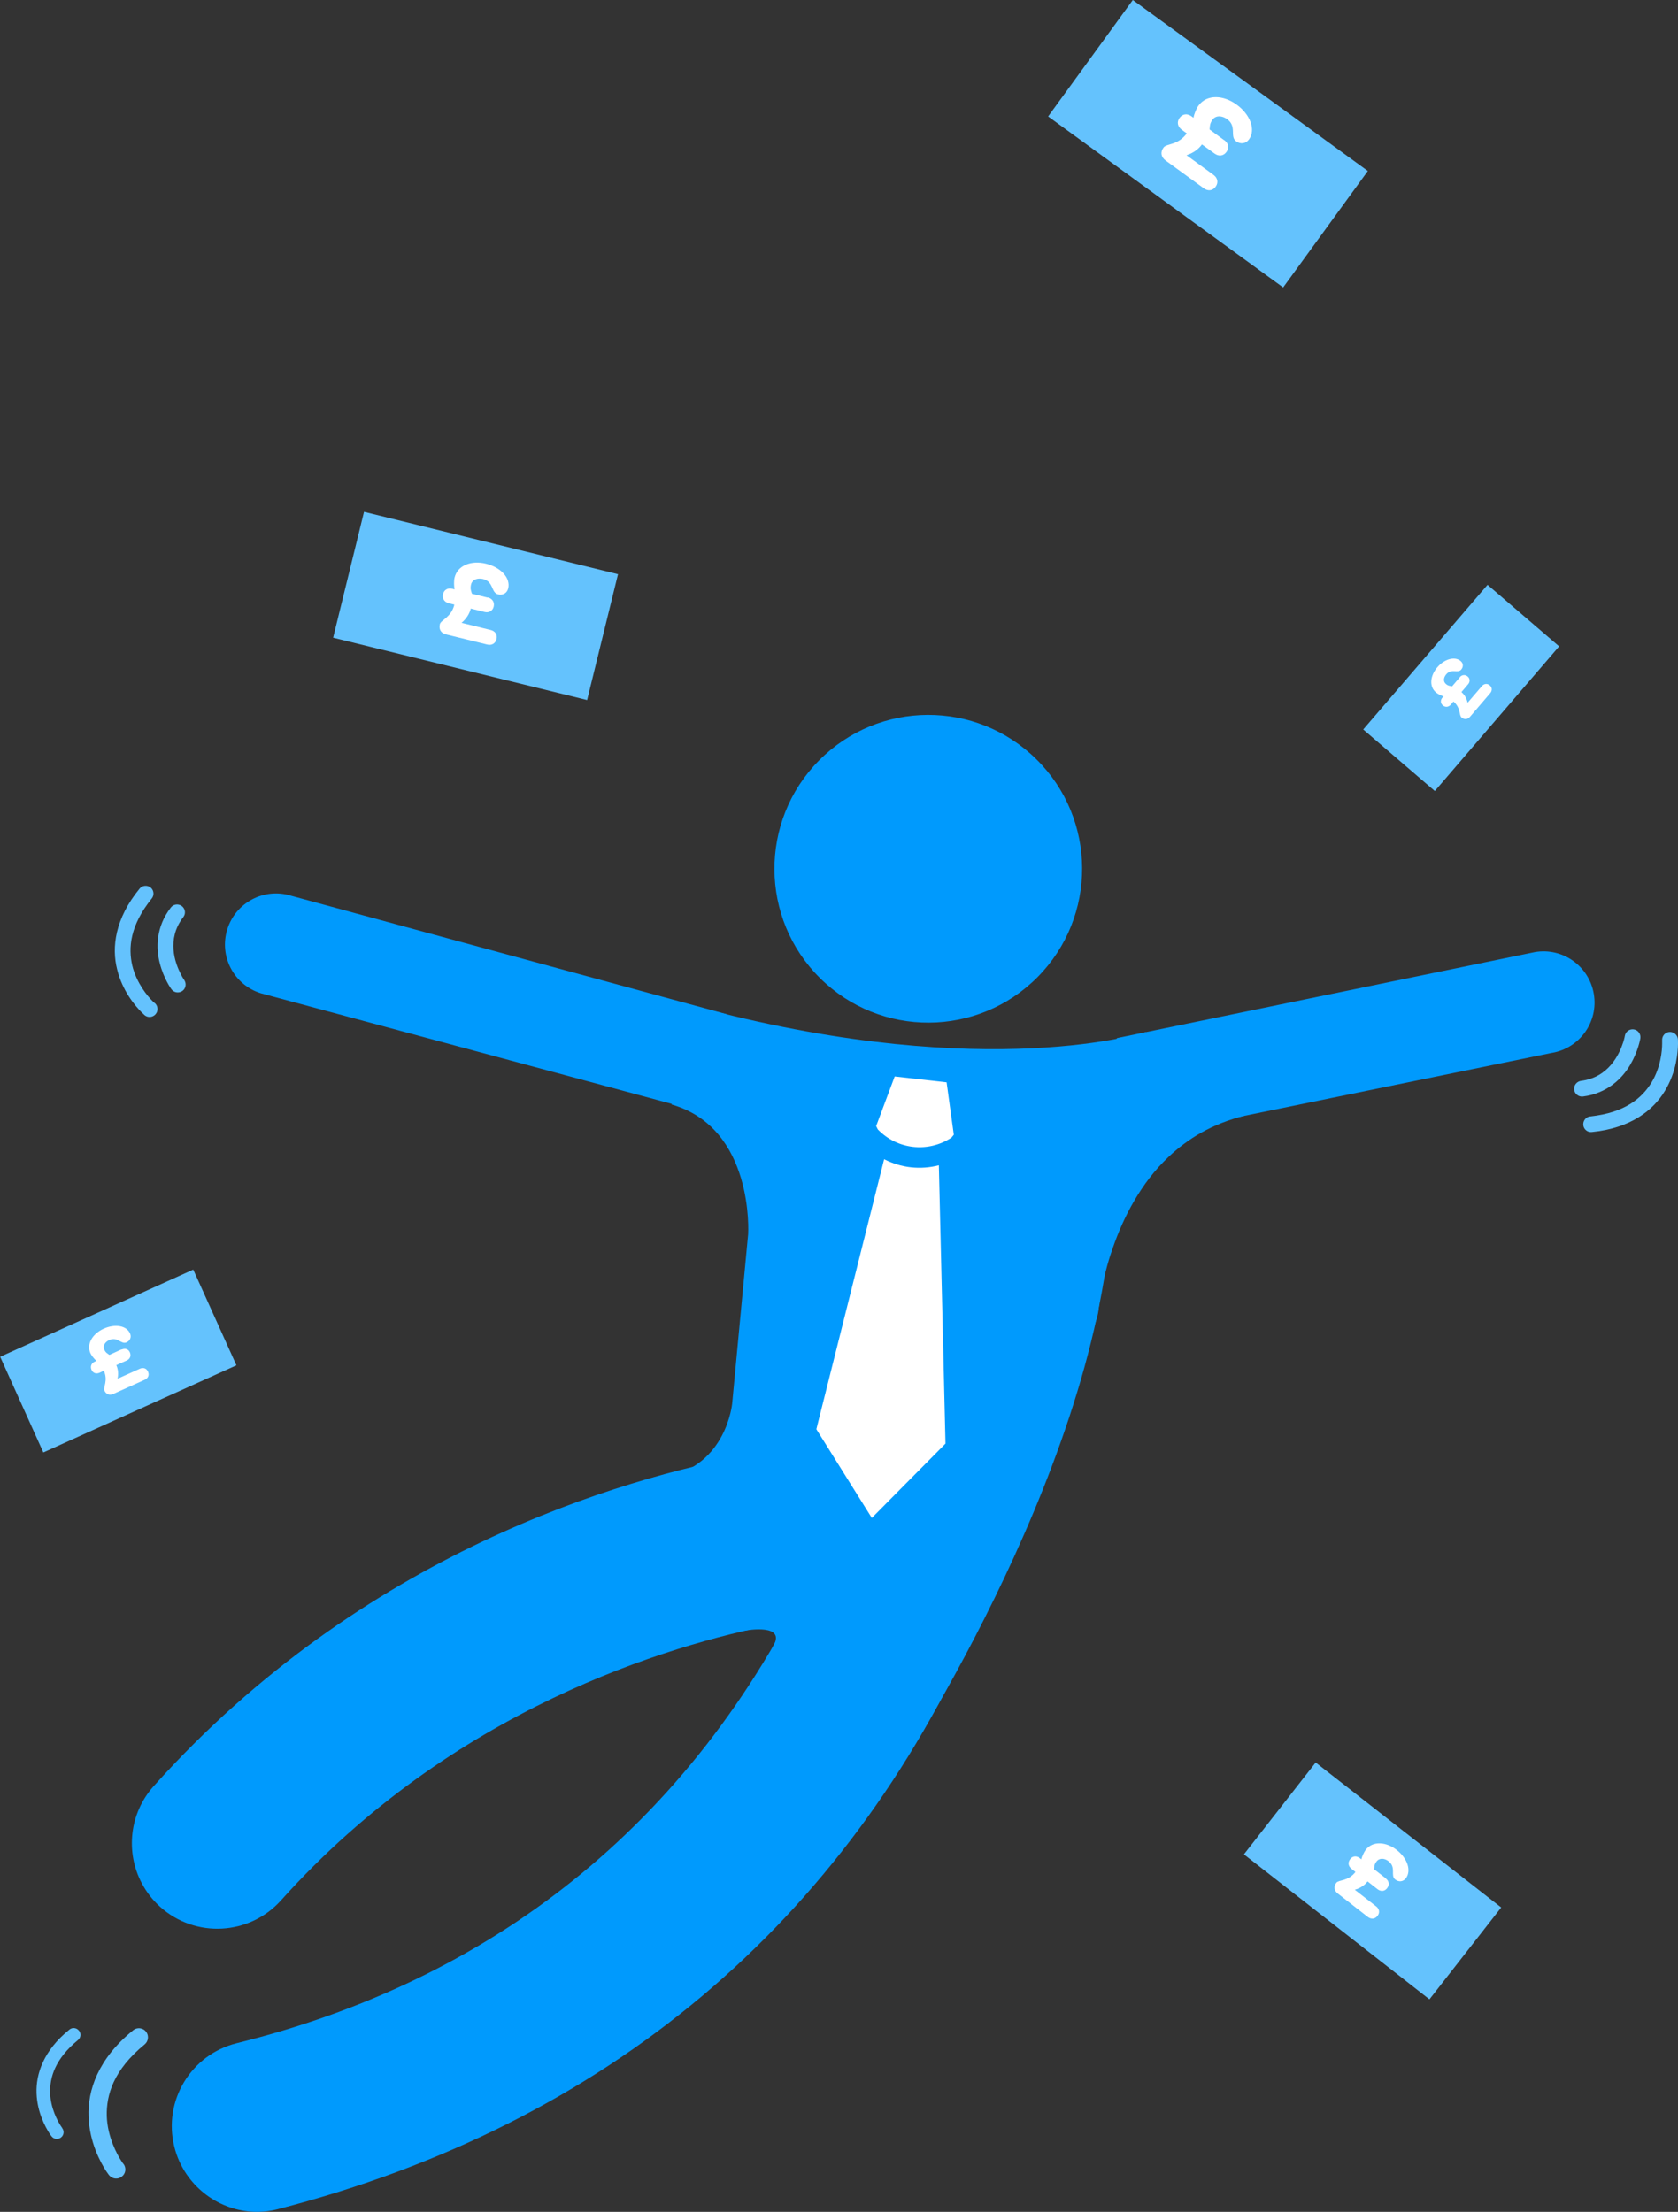 <?xml version="1.0" encoding="UTF-8"?>
<svg id="Layer_1" data-name="Layer 1" xmlns="http://www.w3.org/2000/svg" width="149.31" height="196.78" viewBox="0 0 149.31 196.78">
  <rect x="0" y="0" width="149.31" height="196.78" fill="#333333" stroke="none"/>
  <defs>
    <style>
      .cls-1 {
        fill: #fff;
      }

      .cls-2 {
        fill: #64c2fd;
      }

      .cls-3 {
        fill: #009afd;
      }
    </style>
  </defs>
  <path class="cls-3" d="M68.91,144.52c-9.33,1.82-28.6,7.48-43.9,24.54-2.81,3.13-7.62,3.39-10.75.59-.69-.62-1.24-1.34-1.65-2.12-1.44-2.73-1.12-6.19,1.07-8.63,18.6-20.75,41.61-27.38,52.96-29.47"/>
  <path class="cls-3" d="M72.97,87.02c5.37,5.32,14.04,5.27,19.36-.1,5.32-5.38,5.27-14.05-.1-19.36-5.38-5.32-14.04-5.27-19.36.1-5.32,5.38-5.27,14.05.1,19.36"/>
  <path class="cls-3" d="M110.77,99.25c-2.93.73-5.07,2.04-6.81,3.69-2.44,2.3-4.01,5.38-4.93,8.05-.07.21-.15.43-.22.64-.41,1.28-.67,2.42-.82,3.26-.01.08-.03.16-.04.23-.08.43-.12.76-.15.97-.01.11-.02.18-.03.22,0,.02,0,.03,0,.04-.21,2.52-2.43,4.34-4.95,4.06-.99-.11-1.88-.53-2.59-1.14-1.1-.96-1.75-2.4-1.63-3.94.02-.24.25-3.01,1.44-6.74.36-1.12.81-2.33,1.37-3.58,1.3-2.92,3.22-6.07,6.11-8.83.01,0,.02-.02.03-.03"/>
  <path class="cls-2" d="M16.39,87.18h0s-.12-.16-.29-.49c-.52-1.01-1.31-3.13.21-5.1.22-.28.19-.67-.06-.92-.02-.02-.05-.04-.07-.06-.3-.23-.75-.18-.98.13-1.34,1.73-1.33,3.62-.98,4.96.35,1.36,1,2.26,1.03,2.3.23.32.66.38.98.16.31-.22.38-.66.16-.98"/>
  <path class="cls-2" d="M13.76,89.24h0s-.06-.05-.2-.19c-.44-.44-1.41-1.59-1.79-3.15-.36-1.56-.22-3.54,1.73-5.96.23-.28.2-.68-.04-.93-.02-.02-.04-.03-.06-.05-.3-.24-.74-.2-.98.1-2.2,2.68-2.49,5.23-2,7.17.47,1.94,1.62,3.26,2.15,3.8.17.17.28.26.29.28.3.25.74.21.99-.09.25-.29.21-.74-.08-.99"/>
  <path class="cls-2" d="M10.97,192.5h0s-.06-.07-.18-.26c-.39-.6-1.23-2.14-1.29-4-.04-1.86.58-4.07,3.37-6.36.32-.26.39-.73.17-1.07-.02-.03-.03-.05-.05-.07-.28-.35-.8-.4-1.14-.12-3.13,2.53-4.06,5.36-3.97,7.68.08,2.31,1.07,4.08,1.55,4.83.15.23.26.36.27.38.28.35.79.41,1.14.13.36-.27.42-.78.14-1.14"/>
  <path class="cls-2" d="M5.54,189.32h0s-.04-.05-.13-.19c-.29-.44-.91-1.58-.95-2.95-.03-1.37.43-3,2.48-4.69.24-.19.29-.54.12-.79-.01-.02-.02-.03-.04-.05-.21-.26-.59-.3-.84-.09-2.31,1.86-2.99,3.95-2.93,5.66.06,1.7.79,3.01,1.14,3.56.11.17.19.27.2.28.2.26.58.31.84.1.26-.2.31-.58.1-.84"/>
  <path class="cls-2" d="M144.58,92.16h0s-.03.2-.14.55c-.35,1.08-1.29,3.14-3.76,3.45-.35.05-.61.34-.61.69,0,.03,0,.06,0,.1.05.38.4.65.79.6,2.17-.28,3.5-1.62,4.2-2.82.71-1.21.89-2.3.9-2.35.06-.38-.2-.74-.58-.8-.38-.06-.74.2-.8.58"/>
  <path class="cls-2" d="M147.9,92.57h0s0,.08,0,.27c0,.62-.12,2.12-.96,3.49-.85,1.36-2.34,2.66-5.43,2.99-.36.03-.63.34-.63.69,0,.03,0,.05,0,.08.04.38.38.67.77.62,3.45-.34,5.46-1.94,6.49-3.65,1.04-1.71,1.16-3.45,1.17-4.21,0-.24-.01-.38-.01-.4-.03-.38-.37-.67-.76-.64-.39.03-.67.37-.64.76"/>
  <path class="cls-3" d="M72.33,139.75c-10.93,23.02-29.02,36.52-51.26,42.02-4.08,1.01-6.57,5.13-5.56,9.21.22.9.6,1.73,1.09,2.45,1.74,2.56,4.95,3.93,8.12,3.11,29.32-7.56,50.47-25.54,62.35-52.14"/>
  <path class="cls-3" d="M98.88,108.32c-1.54,23.34-19.64,50.27-19.64,50.27l-10.51-12.03c1.41-2.19-2.39-1.5-2.39-1.5l-7.08-13.67c5.39-1.02,5.89-6.53,5.89-6.53l1.42-15.07s.58-9.42-6.82-11.53c-7.41-2.11,0,0,0,0l3.21-7.26,32.28,8.2,3.65,9.13Z"/>
  <path class="cls-3" d="M101.96,91.81s-13.95,4.54-39.08-2.02l5.93,14.09-1.02,11.6,26.53.66,7.63-24.33Z"/>
  <path class="cls-3" d="M25.9,79.69c-2.4-.74-4.94.6-5.68,3-.74,2.4.6,4.94,3,5.68l36.64,9.86,4.77-8.01-38.73-10.53Z"/>
  <path class="cls-3" d="M138.09,93.67c2.48-.42,4.15-2.76,3.73-5.24-.42-2.48-2.76-4.15-5.24-3.73l-37.17,7.65-4.15,5.34.36,4.67,42.46-8.69Z"/>
  <path class="cls-1" d="M79.63,95.77l2.3.26,2.3.26.64,4.66-.21.26c-1.03.68-2.24.95-3.41.82-1.17-.13-2.28-.66-3.14-1.55l-.15-.3,1.65-4.41ZM77.58,135.05l-4.94-7.9,6.03-24.02c.75.38,1.56.63,2.39.72h0c.82.09,1.67.03,2.48-.18l.59,24.76-6.56,6.62Z"/>
  <g>
    <rect class="cls-2" x="94.56" y="6.38" width="25.86" height="12.81" transform="translate(28.08 -60.78) rotate(36.03)"/>
    <path class="cls-1" d="M108.94,12.47c.36.26.46.68.19,1.05s-.69.41-1.06.14l-1.12-.81c-.34.47-.82.78-1.37.96l2.4,1.75c.36.26.46.68.19,1.05s-.69.41-1.06.14l-3.39-2.47c-.42-.31-.49-.75-.18-1.16.26-.36,1.28-.18,2.06-1.25l-.45-.33c-.36-.27-.46-.68-.19-1.05s.69-.41,1.06-.14l.18.13c.04-.3.26-.84.44-1.08.75-1.03,2.22-.95,3.4-.09,1.21.88,1.72,2.23,1.1,3.09-.29.4-.76.45-1.15.17-.59-.43.1-1.32-.8-1.97-.43-.31-1-.37-1.31.06-.12.17-.2.35-.22.54l-.03.32,1.31.96Z"/>
  </g>
  <g>
    <rect class="cls-2" x="111.66" y="162.15" width="20.95" height="10.37" transform="translate(128.91 -39.72) rotate(38)"/>
    <path class="cls-1" d="M123.31,167.12c.29.22.35.56.12.86s-.57.31-.86.09l-.88-.69c-.29.37-.68.61-1.14.74l1.9,1.48c.29.22.35.56.12.85s-.57.31-.86.09l-2.68-2.09c-.33-.26-.37-.62-.12-.95.22-.28,1.04-.11,1.7-.96l-.35-.28c-.29-.22-.35-.56-.12-.86s.57-.31.86-.09l.14.11c.04-.24.24-.67.39-.86.63-.81,1.83-.7,2.75.02.96.75,1.33,1.85.81,2.53-.25.31-.63.34-.94.1-.46-.36.12-1.06-.59-1.62-.34-.27-.8-.33-1.07.01-.1.13-.18.28-.19.43l-.04.26,1.04.81Z"/>
  </g>
  <g>
    <rect class="cls-2" x="30.68" y="48.14" width="23.27" height="11.53" transform="translate(14.07 -8.53) rotate(13.79)"/>
    <path class="cls-1" d="M43.41,53.15c.39.1.61.41.52.81s-.44.58-.83.48l-1.21-.3c-.12.5-.42.93-.82,1.27l2.6.64c.39.1.61.41.51.81s-.44.58-.83.48l-3.66-.9c-.46-.11-.66-.46-.55-.91.09-.38,1.01-.59,1.29-1.74l-.49-.12c-.39-.1-.61-.41-.52-.81s.44-.58.83-.48l.2.05c-.06-.26-.07-.79,0-1.05.27-1.11,1.53-1.55,2.8-1.23,1.31.32,2.2,1.27,1.97,2.2-.11.43-.48.63-.9.53-.64-.16-.37-1.13-1.34-1.37-.47-.11-.96.03-1.07.5-.04.18-.05.36,0,.53l.08.28,1.42.35Z"/>
  </g>
  <g>
    <rect class="cls-2" x="121.53" y="57.01" width="16.97" height="8.4" transform="translate(-1.15 119.9) rotate(-49.32)"/>
    <path class="cls-1" d="M129.89,60.25c.19-.22.47-.26.7-.07s.23.48.04.7l-.59.69c.29.25.47.58.55.95l1.27-1.48c.19-.22.47-.26.7-.07.23.2.23.47.04.7l-1.79,2.09c-.22.26-.52.28-.77.06-.22-.19-.05-.85-.71-1.41l-.24.28c-.19.22-.47.26-.7.07s-.23-.48-.04-.7l.1-.11c-.19-.04-.53-.22-.68-.35-.63-.54-.5-1.5.12-2.23s1.55-1.01,2.08-.56c.25.21.25.52.05.76-.31.36-.86-.13-1.33.42-.23.27-.3.63-.03.86.1.09.22.15.34.17l.21.04.69-.81Z"/>
  </g>
  <g>
    <rect class="cls-2" x="1.09" y="116.42" width="18.85" height="9.34" transform="translate(-48.87 15.04) rotate(-24.29)"/>
    <path class="cls-1" d="M10.83,120.06c.3-.13.6-.05.73.26s0,.59-.29.72l-.92.41c.17.38.2.8.11,1.21l1.98-.89c.3-.13.59-.05.73.26s0,.59-.29.72l-2.79,1.26c-.35.16-.65.04-.8-.3-.13-.29.35-.88-.05-1.76l-.37.17c-.3.14-.6.05-.73-.26s0-.59.29-.72l.15-.07c-.17-.14-.44-.47-.53-.67-.38-.84.2-1.75,1.17-2.19,1-.45,2.04-.29,2.35.42.15.33,0,.65-.31.79-.48.22-.8-.54-1.54-.2-.36.16-.6.5-.44.85.06.14.15.26.26.33l.19.14,1.08-.49Z"/>
  </g>
</svg>